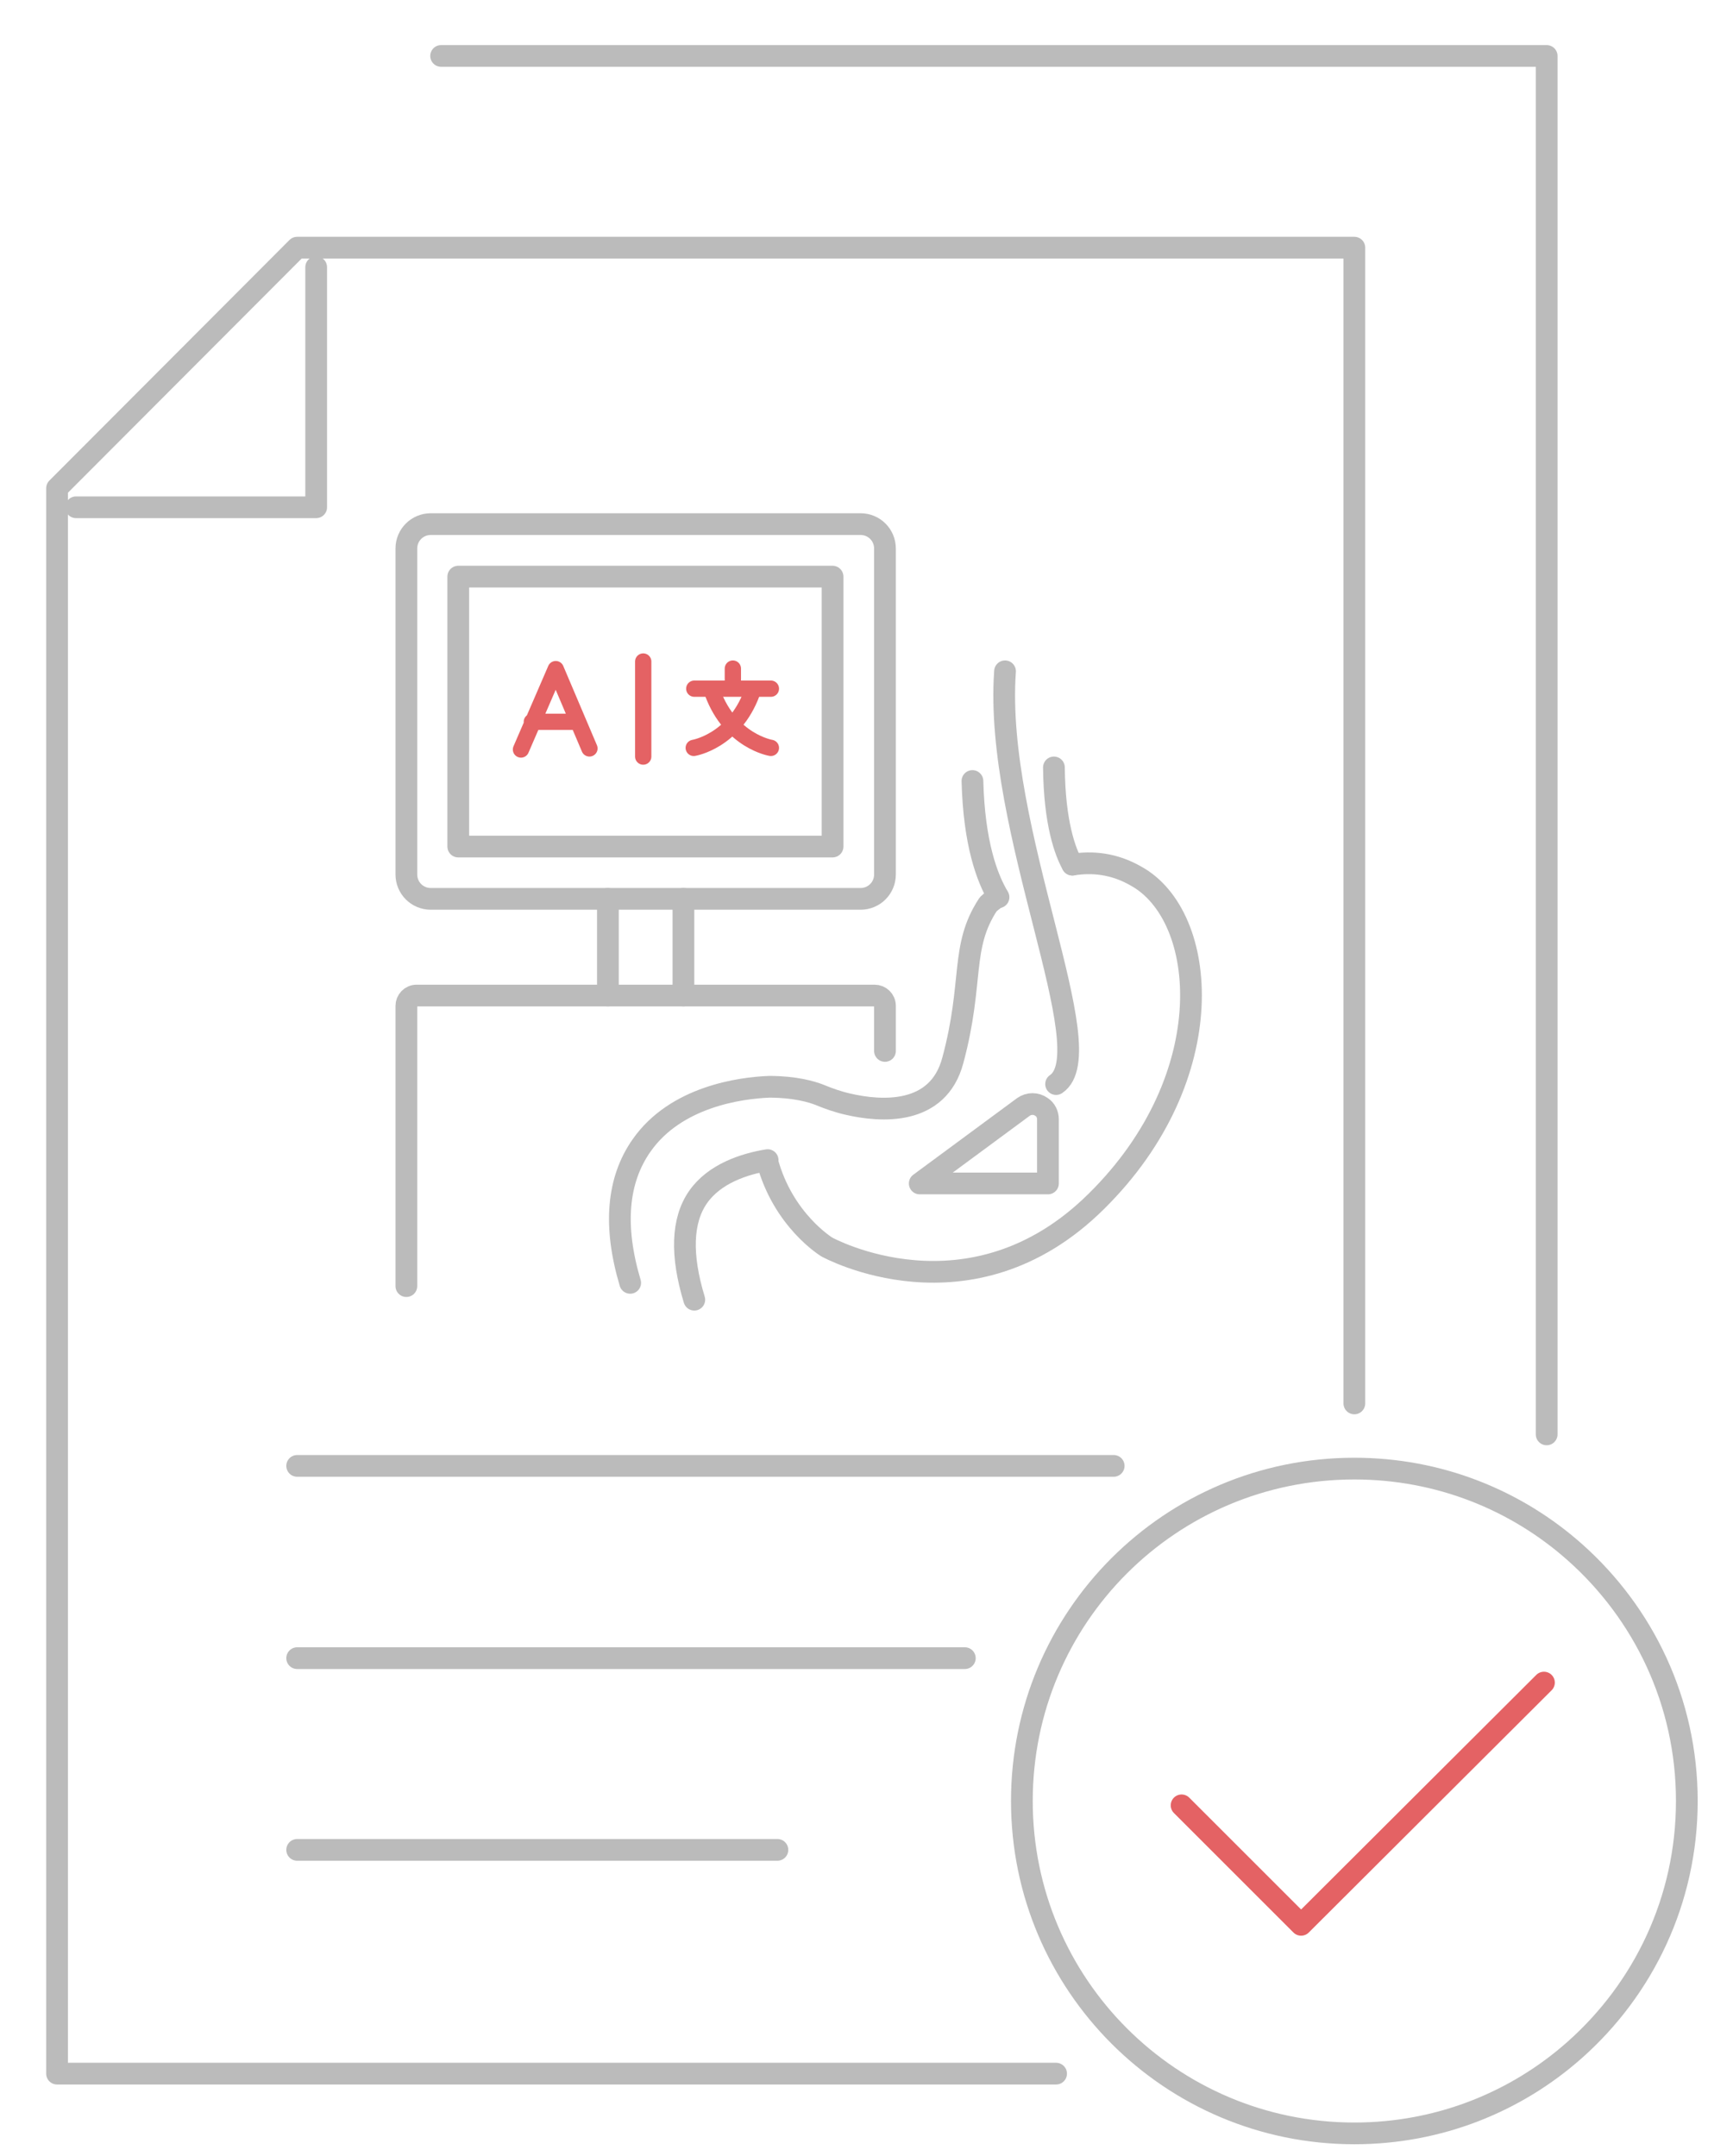 <?xml version="1.0" encoding="utf-8"?>
<!-- Generator: Adobe Illustrator 21.1.0, SVG Export Plug-In . SVG Version: 6.00 Build 0)  -->
<svg version="1.1" id="Layer_1" xmlns="http://www.w3.org/2000/svg" xmlns:xlink="http://www.w3.org/1999/xlink" x="0px" y="0px"
	 viewBox="0 0 319 397" style="enable-background:new 0 0 319 397;" xml:space="preserve">
<style type="text/css">
	.st0{fill:none;stroke:#BBBBBB;stroke-width:4;stroke-linecap:round;stroke-linejoin:round;stroke-miterlimit:10;}
	.st1{fill:none;stroke:#E46264;stroke-width:4;stroke-linecap:round;stroke-linejoin:round;stroke-miterlimit:10;}
	.st2{fill:none;stroke:#E46264;stroke-width:3;stroke-linecap:round;stroke-linejoin:round;stroke-miterlimit:10;}
</style>
<g>
	<g>
		<polyline class="st0" points="249.3,258.4 249.3,45.6 54.7,45.6 10.5,89.9 10.5,381.8 194.4,381.8 		"/>
		<polyline class="st0" points="284.7,264.1 284.7,10.3 81.2,10.3 		"/>
		<polyline class="st0" points="14,93.4 58.2,93.4 58.2,49.2 		"/>
		<line class="st0" x1="54.7" y1="340.6" x2="143.1" y2="340.6"/>
		<line class="st0" x1="54.7" y1="305.3" x2="177.6" y2="305.3"/>
		<line class="st0" x1="54.7" y1="269.9" x2="205" y2="269.9"/>
	</g>
	<g>
		<path class="st0" d="M289.9,285.8c-10.8-9.6-25-15.4-40.6-15.4c-33.9,0-61.2,27.4-61.2,61.2s27.4,61.2,61.2,61.2
			c15.6,0,29.8-5.8,40.6-15.4c12.6-11.2,20.6-27.5,20.6-45.8C310.5,313.3,302.5,297,289.9,285.8z"/>
		<polyline class="st1" points="217.5,332.4 239.5,354.4 284.2,309.8 		"/>
	</g>
	<g>
		<path class="st0" d="M158.4,165.5H79.3c-2.5,0-4.5-2-4.5-4.5v-60c0-2.5,2-4.5,4.5-4.5h79.1c2.5,0,4.5,2,4.5,4.5v60
			C162.9,163.5,160.9,165.5,158.4,165.5z"/>
		
			<rect x="94" y="96.6" transform="matrix(-1.836970e-16 1 -1 -1.836970e-16 249.853 12.167)" class="st0" width="49.7" height="68.9"/>
		<line class="st0" x1="125.8" y1="183.3" x2="125.8" y2="165.5"/>
		<line class="st0" x1="111.9" y1="183.3" x2="111.9" y2="165.5"/>
		<path class="st0" d="M74.8,236.8v-51.6c0-1,0.8-1.9,1.9-1.9h35.3h13.9H161c1,0,1.9,0.8,1.9,1.9v8.3"/>
		<path class="st0" d="M74.8,236.8"/>
		<path id="XMLID_12_" class="st0" d="M188.4,203.8l-19.1,14.1l23.6,0l0-11.8c0-0.9-0.4-1.8-1.2-2.3v0
			C190.7,203.1,189.4,203.1,188.4,203.8z"/>
		<path class="st0" d="M197.4,159.2c3.7-0.6,7.7-0.2,11.7,2.1c13.3,7.3,16,36.9-7.3,59.9c-23.2,23-49.6,8.4-49.6,8.4
			s-8.1-4.9-11-15.9"/>
		<path class="st0" d="M194,141.3c0.1,10.3,2.1,15.6,3.4,17.9"/>
		<path id="XMLID_11_" class="st0" d="M183.8,165.2c-2.1-3.5-4.5-9.9-4.8-21.4"/>
		<path class="st0" d="M127.8,239.3c-2.5-8.2-2.3-14.6,0.7-18.9c3-4.3,8.5-6.1,12.8-6.8"/>
		<path class="st0" d="M116,236.2c-3.1-10.4-2.4-18.9,2.1-25.3c6.3-9,18.2-10.6,23.5-10.8l0,0c4.7,0,7.8,0.9,9.3,1.5
			c1.7,0.7,3.4,1.3,5.2,1.7c6,1.4,16.6,2.2,19.3-8.1c3.9-14.5,1.3-20.8,6.5-28.7c0,0,0.6-0.6,1.8-1.4"/>
		<path id="XMLID_8_" class="st0" d="M185,123.6c-2.1,29.2,18.2,70.1,9.4,76"/>
		<g>
			<line class="st2" x1="118.4" y1="121.8" x2="118.4" y2="139.3"/>
			<path class="st2" d="M95.9,138l6.4-14.8l0,0l6.2,14.6 M97.9,132.9h8.4"/>
			<g>
				<line class="st2" x1="141.9" y1="126.8" x2="127.8" y2="126.8"/>
				<line class="st2" x1="134.9" y1="123.1" x2="134.9" y2="126.4"/>
				<path class="st2" d="M141.9,137.7c0,0-7.4-1.2-10.7-10.1c0-0.2-0.2-0.3-0.2-0.5"/>
				<path class="st2" d="M127.7,137.7c0,0,7.4-1.2,10.7-10.1c0-0.2,0.2-0.3,0.2-0.5"/>
			</g>
		</g>
	</g>
</g>
</svg>

